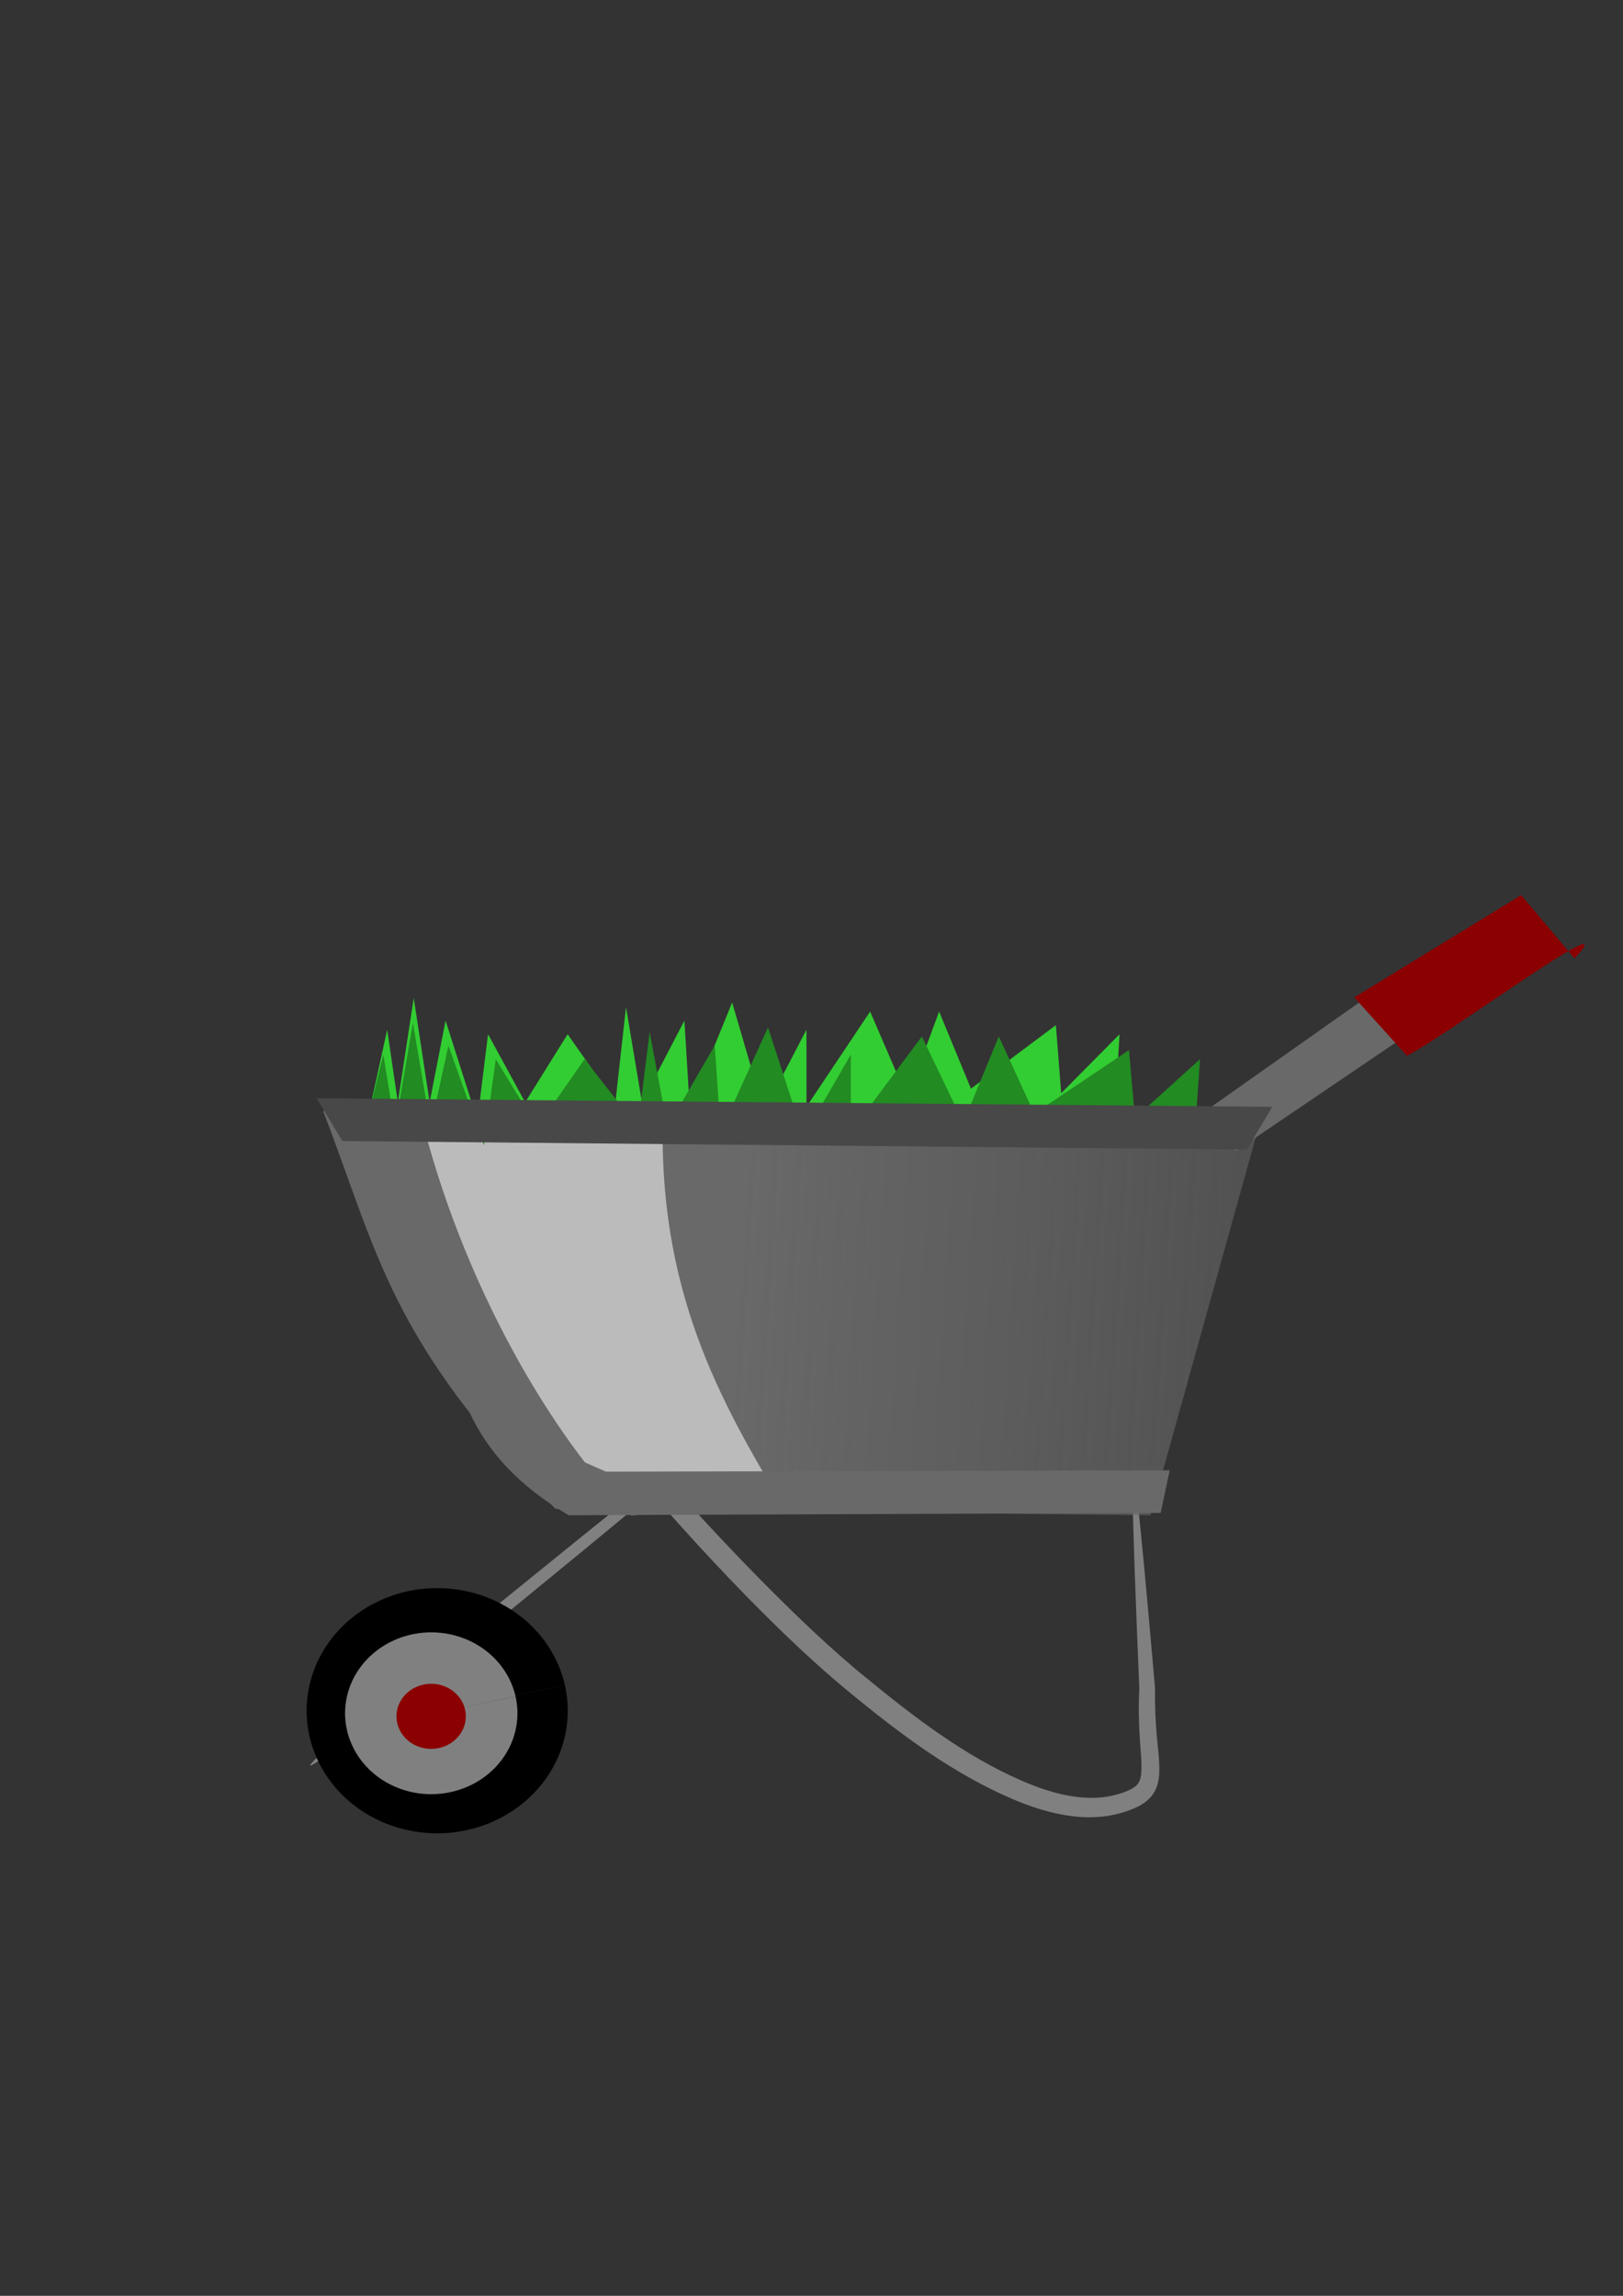 <?xml version="1.0" encoding="UTF-8" standalone="no"?>
<!-- Created with Inkscape (http://www.inkscape.org/) -->

<svg
   xmlns:dc="http://purl.org/dc/elements/1.1/"
   xmlns:cc="http://creativecommons.org/ns#"
   xmlns:rdf="http://www.w3.org/1999/02/22-rdf-syntax-ns#"
   xmlns:svg="http://www.w3.org/2000/svg"
   xmlns="http://www.w3.org/2000/svg"
   xmlns:xlink="http://www.w3.org/1999/xlink"
   xmlns:sodipodi="http://sodipodi.sourceforge.net/DTD/sodipodi-0.dtd"
   xmlns:inkscape="http://www.inkscape.org/namespaces/inkscape"
   width="744.094"
   height="1052.362"
   id="svg2"
   version="1.1"
   inkscape:version="0.48.2 r9819"
   sodipodi:docname="Wheelbarrow with grass.svg">
  <rect width="100%" height="100%" fill="#333333" stroke="none"/>
  <defs
     id="defs4">
    <linearGradient
       inkscape:collect="always"
       id="linearGradient3969">
      <stop
         style="stop-color:#696969;stop-opacity:1;"
         offset="0"
         id="stop3971" />
      <stop
         style="stop-color:#696969;stop-opacity:0;"
         offset="1"
         id="stop3973" />
    </linearGradient>
    <inkscape:path-effect
       effect="skeletal"
       id="path-effect3953"
       is_visible="true"
       pattern="M 0,5 C 0,2.24 2.24,0 5,0 7.76,0 10,2.24 10,5 10,7.76 7.76,10 5,10 2.24,10 0,7.76 0,5 z"
       copytype="single_stretched"
       prop_scale="1"
       scale_y_rel="false"
       spacing="0"
       normal_offset="0"
       tang_offset="0"
       prop_units="false"
       vertical_pattern="false"
       fuse_tolerance="0" />
    <inkscape:path-effect
       effect="skeletal"
       id="path-effect3861"
       is_visible="true"
       pattern="M 0,5 C 0,2.24 2.24,0 5,0 7.76,0 10,2.24 10,5 10,7.76 7.76,10 5,10 2.24,10 0,7.76 0,5 z"
       copytype="single_stretched"
       prop_scale="1"
       scale_y_rel="false"
       spacing="0"
       normal_offset="0"
       tang_offset="0"
       prop_units="false"
       vertical_pattern="false"
       fuse_tolerance="0" />
    <inkscape:path-effect
       effect="skeletal"
       id="path-effect3829"
       is_visible="true"
       pattern="M 0,5 C 0,2.24 2.24,0 5,0 7.76,0 10,2.24 10,5 10,7.76 7.76,10 5,10 2.24,10 0,7.76 0,5 z"
       copytype="single_stretched"
       prop_scale="1"
       scale_y_rel="false"
       spacing="0"
       normal_offset="0"
       tang_offset="0"
       prop_units="false"
       vertical_pattern="false"
       fuse_tolerance="0" />
    <inkscape:path-effect
       effect="skeletal"
       id="path-effect3824"
       is_visible="true"
       pattern="M 0,5 C 0,2.24 2.24,0 5,0 7.76,0 10,2.24 10,5 10,7.76 7.76,10 5,10 2.24,10 0,7.76 0,5 z"
       copytype="single_stretched"
       prop_scale="1"
       scale_y_rel="false"
       spacing="0"
       normal_offset="0"
       tang_offset="0"
       prop_units="false"
       vertical_pattern="false"
       fuse_tolerance="0" />
    <inkscape:path-effect
       effect="skeletal"
       id="path-effect3820"
       is_visible="true"
       pattern="M 0,5 C 0,2.24 2.24,0 5,0 7.76,0 10,2.24 10,5 10,7.76 7.76,10 5,10 2.24,10 0,7.76 0,5 z"
       copytype="single_stretched"
       prop_scale="1"
       scale_y_rel="false"
       spacing="0"
       normal_offset="0"
       tang_offset="0"
       prop_units="false"
       vertical_pattern="false"
       fuse_tolerance="0" />
    <inkscape:path-effect
       effect="spiro"
       id="path-effect3818"
       is_visible="true" />
    <inkscape:path-effect
       effect="spiro"
       id="path-effect3812"
       is_visible="true" />
    <linearGradient
       inkscape:collect="always"
       xlink:href="#linearGradient3969"
       id="linearGradient3975"
       x1="328.548"
       y1="730.737"
       x2="869.835"
       y2="764.725"
       gradientUnits="userSpaceOnUse"
       gradientTransform="translate(1.3760518e-7,-3.3182403e-6)" />
  </defs>
  <sodipodi:namedview
     id="base"
     pagecolor="#ffffff"
     bordercolor="#666666"
     borderopacity="1.0"
     inkscape:pageopacity="0.0"
     inkscape:pageshadow="2"
     inkscape:zoom="0.39720165"
     inkscape:cx="-99.742435"
     inkscape:cy="608.02715"
     inkscape:document-units="px"
     inkscape:current-layer="layer1"
     showgrid="false"
     inkscape:window-width="1228"
     inkscape:window-height="636"
     inkscape:window-x="129"
     inkscape:window-y="23"
     inkscape:window-maximized="0" />
  <g
     inkscape:label="Layer 1"
     inkscape:groupmode="layer"
     id="layer1">
    <path
       style="fill:#696969;stroke:none"
       d="m 552.253,509.52 83.422,-58.829 14.301,20.364 -83.422,56.567 z"
       id="path3991"
       inkscape:connector-curvature="0" />
    <path
       style="fill:#808080;fill-rule:evenodd;stroke:none"
       d="m 142.245,809.233 c -0.678,-0.832 15.262,-15.058 43.369,-38.547 14.053,-11.744 31.138,-25.805 50.637,-41.671 19.499,-15.866 41.41,-33.538 65.074,-52.507 0.074,0.01 0.149,0.02 0.223,0.029 0.214,0.028 0.429,0.057 0.643,0.085 0.843,0.111 1.686,0.223 2.53,0.335 0.138,0.157 0.276,0.315 0.415,0.474 1e-5,10e-6 1e-5,10e-6 2e-5,2e-5 0.537,0.612 1.077,1.225 1.621,1.839 0,10e-6 1e-5,10e-6 1e-5,2e-5 2.011,2.273 4.051,4.552 6.116,6.842 6.889,7.638 14.032,15.361 21.414,23.137 9.358,9.857 19.089,19.79 29.25,29.635 5.634,5.457 11.387,10.889 17.301,16.219 4.785,4.313 9.609,8.498 14.488,12.523 11.925,9.811 23.794,19.233 35.823,27.505 12.028,8.272 24.217,15.391 36.684,20.859 8.318,3.641 16.661,6.462 24.934,7.581 6.513,0.875 12.966,0.732 18.802,-0.874 2.321,-0.641 4.472,-1.313 6.339,-2.234 1.348,-0.688 2.51,-1.379 3.261,-2.211 0.642,-0.647 1.143,-1.505 1.464,-2.427 0.411,-1.109 0.555,-2.486 0.65,-4.011 0.241,-4.624 -0.379,-9.478 -0.697,-14.489 -0.53,-8.045 -0.641,-15.842 -0.247,-23.3 -1.776,-42.414 -2.9,-73.307 -3.038,-87.841 5.094,-4.59 7.849,-6.642 8.144,-6.332 0.295,0.311 -1.878,2.939 -6.053,7.153 1.755,14.999 4.581,45.718 8.164,86.925 -0.159,7.246 0.164,14.861 0.875,22.786 0.438,4.712 1.181,9.811 1.067,15.384 -0.025,1.941 -0.263,4.075 -0.943,6.309 -0.641,2.029 -1.723,3.946 -3.225,5.596 -1.722,1.817 -3.672,3.147 -5.612,4.099 -2.592,1.303 -5.24,2.219 -7.802,2.95 -7.176,2.05 -14.823,2.412 -22.313,1.468 -9.417,-1.179 -18.653,-4.109 -27.508,-7.914 -13.178,-5.651 -25.981,-12.953 -38.462,-21.385 -12.481,-8.432 -24.641,-17.989 -36.653,-27.893 -5.015,-4.124 -9.956,-8.401 -14.837,-12.799 -6.032,-5.435 -11.868,-10.959 -17.553,-16.494 -10.265,-9.994 -20.051,-20.075 -29.419,-30.077 -7.39,-7.89 -14.526,-15.74 -21.393,-23.514 -2.058,-2.33 -4.095,-4.656 -6.104,-6.98 0,-1e-5 -1e-5,-2e-5 -1e-5,-2e-5 -0.543,-0.629 -1.086,-1.258 -1.627,-1.889 -1e-5,-1e-5 -1e-5,-2e-5 -2e-5,-2e-5 -0.14,-0.164 -0.281,-0.328 -0.422,-0.494 0.773,0.029 1.545,0.058 2.317,0.087 0.196,0.007 0.393,0.015 0.589,0.022 0.068,0.003 0.136,0.005 0.205,0.008 -22.691,18.8 -43.804,36.186 -62.769,51.661 -18.965,15.474 -35.782,29.037 -49.836,40.195 -28.109,22.316 -45.207,35.01 -45.884,34.178 z"
       id="path3951"
       inkscape:path-effect="#path-effect3953"
       inkscape:original-d="M 142.24513,809.23281 301.02939,679.85303 c 0,0 48.79206,56.76051 91.12299,91.62418 60.16268,49.5499 96.46922,62.17457 120.58941,55.39833 22.85033,-6.41951 11.8088,-15.72864 13.20471,-52.89709 1.93717,-51.58008 -5.60133,-87.38328 -5.60133,-87.38328 l 7.09888,-6.74216"
       inkscape:connector-curvature="0"
       sodipodi:nodetypes="ccssscc" />
    <path
       style="fill:url(#linearGradient3975);fill-opacity:1;stroke:none"
       d="m 254.661,691.615 272.818,2.94 49.953,-179.367 -429.306,-5.881 c 24.822,63.912 30.232,105.359 106.535,182.308 z"
       id="path3955"
       inkscape:connector-curvature="0"
       sodipodi:nodetypes="ccccc" />
    <path
       sodipodi:type="arc"
       style="fill:#000000;fill-opacity:1;fill-rule:nonzero;stroke:none"
       id="path3961"
       sodipodi:cx="106.36914"
       sodipodi:cy="839.6239"
       sodipodi:rx="30.840757"
       sodipodi:ry="28.952549"
       d="m 136.543,833.636 a 30.841,28.953 0 1 1 -0.007,-0.031 l -30.167,6.018 z"
       sodipodi:start="6.0748761"
       sodipodi:end="12.356974"
       transform="matrix(1.941,0,0,1.941,-6.02,-845.548)" />
    <path
       style="opacity:0.548;fill:#ffffff;stroke:none"
       d="m 192.233,508.21 c 19.488,81.229 62.196,151.829 97.035,186.345 l 70.571,-2.91 C 329.87,641.875 301.064,590.944 303.97,508.301 z"
       id="path3967"
       inkscape:connector-curvature="0"
       sodipodi:nodetypes="ccccc" />
    <path
       style="fill:#696969;stroke:none"
       d="m 215.021,646.855 c 8.779,19.083 23.192,34.49 45.673,47.701 l 271.435,-1.062 4.136,-19.521 -258.459,0.62 z"
       id="path3977"
       inkscape:connector-curvature="0"
       sodipodi:nodetypes="cccccc" />
    <path
       style="fill:#8b0000;stroke:none"
       d="m 620.867,457.176 24.179,26.782 c 20.158,-10.423 101.545,-70.903 76.825,-44.636 l -24.471,-29.013 z"
       id="path3995"
       inkscape:connector-curvature="0"
       sodipodi:nodetypes="ccccc" />
    <path
       inkscape:connector-curvature="0"
       id="path4007"
       d="m 170.217,505.263 7.299,-33.267 4.866,33.267 7.299,-47.822 7.299,47.822 7.299,-37.426 14.599,45.743 4.866,-39.505 17.032,31.188 19.465,-31.188 21.898,31.188 4.866,-43.663 7.299,43.663 19.465,-37.426 2.433,39.505 19.465,-47.822 14.599,49.901 19.465,-37.426 0,35.347 29.197,-43.663 17.032,39.505 14.599,-39.505 14.599,35.347 38.93,-29.109 2.433,31.188 26.764,-27.03 -2.433,39.505 z"
       style="fill:#32cd32;stroke:none" />
    <path
       style="fill:#228b22;stroke:none"
       d="m 167.599,516.686 8.14,-33.267 5.427,33.267 8.14,-47.822 8.14,47.822 8.14,-37.426 16.28,45.743 5.427,-39.505 18.993,31.188 21.706,-31.188 24.42,31.188 5.427,-43.663 8.14,43.663 21.706,-37.426 2.713,39.505 21.706,-47.822 16.28,49.901 21.706,-37.426 0,35.347 32.56,-43.663 18.993,39.505 16.28,-39.505 16.28,35.347 43.413,-29.109 2.713,31.188 29.846,-27.03 -2.713,39.505 z"
       id="path4005"
       inkscape:connector-curvature="0" />
    <path
       style="fill:#484848;fill-opacity:1;stroke:none"
       d="m 145.186,503.426 11.762,19.603 414.603,3.921 11.762,-19.603 z"
       id="path3987"
       inkscape:connector-curvature="0" />
    <path
       transform="matrix(1.281,0,0,1.281,61.458,-290.225)"
       sodipodi:end="12.356974"
       sodipodi:start="6.0748761"
       d="m 136.543,833.636 a 30.841,28.953 0 1 1 -0.007,-0.031 l -30.167,6.018 z"
       sodipodi:ry="28.952549"
       sodipodi:rx="30.840757"
       sodipodi:cy="839.6239"
       sodipodi:cx="106.36914"
       id="path4017"
       style="fill:#808080;fill-opacity:1;fill-rule:nonzero;stroke:none"
       sodipodi:type="arc" />
    <path
       sodipodi:type="arc"
       style="fill:#8b0000;fill-opacity:1;fill-rule:nonzero;stroke:none"
       id="path4019"
       sodipodi:cx="106.36914"
       sodipodi:cy="839.6239"
       sodipodi:rx="30.840757"
       sodipodi:ry="28.952549"
       d="m 136.543,833.636 a 30.841,28.953 0 1 1 -0.007,-0.031 l -30.167,6.018 z"
       sodipodi:start="6.0748761"
       sodipodi:end="12.356974"
       transform="matrix(-0.515,0,0,-0.515,252.449,1219.144)" />
  </g>
</svg>
